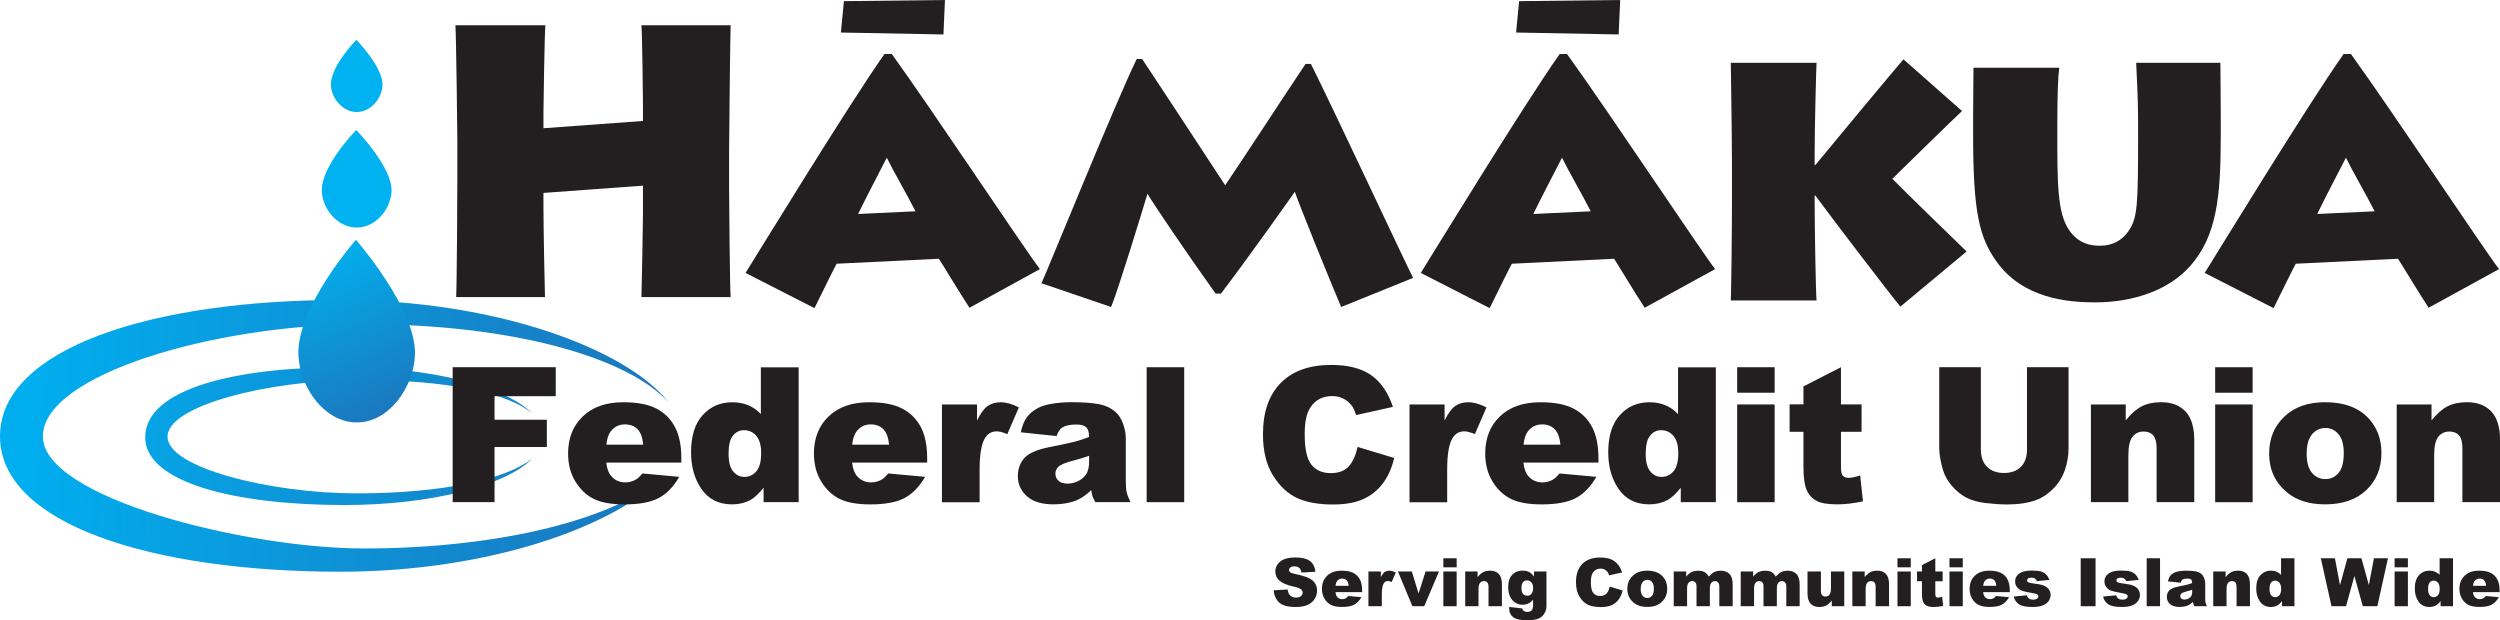 <?xml version="1.0" encoding="UTF-8"?>
<svg xmlns="http://www.w3.org/2000/svg" xmlns:xlink="http://www.w3.org/1999/xlink" id="Layer_1" data-name="Layer 1" viewBox="0 0 522.5 129.65">
  <defs>
    <style>
      .cls-1 {
        fill: url(#linear-gradient);
      }

      .cls-1, .cls-2, .cls-3, .cls-4, .cls-5 {
        stroke-width: 0px;
      }

      .cls-2 {
        fill: #231f20;
      }

      .cls-3 {
        fill: url(#New_Gradient_Swatch_2-2);
      }

      .cls-4 {
        fill: url(#New_Gradient_Swatch_2);
      }

      .cls-5 {
        fill: #00b3f0;
      }
    </style>
    <linearGradient id="New_Gradient_Swatch_2" data-name="New Gradient Swatch 2" x1="5.07" y1="86.58" x2="142.22" y2="96.07" gradientUnits="userSpaceOnUse">
      <stop offset="0" stop-color="#00aeef"></stop>
      <stop offset="1" stop-color="#1c75bc"></stop>
    </linearGradient>
    <linearGradient id="New_Gradient_Swatch_2-2" data-name="New Gradient Swatch 2" x1="5.08" y1="86.55" x2="142.22" y2="96.04" xlink:href="#New_Gradient_Swatch_2"></linearGradient>
    <linearGradient id="linear-gradient" x1="64.51" y1="50.96" x2="81.01" y2="88.21" gradientUnits="userSpaceOnUse">
      <stop offset="0" stop-color="#00b3f0"></stop>
      <stop offset="1" stop-color="#1c75bc"></stop>
    </linearGradient>
  </defs>
  <g>
    <path class="cls-4" d="M8.97,91.19c0-12.94,36.17-23.43,67.08-23.43s55.09,6.85,63.65,16.31c-8.64-11.09-36.04-21.37-68.52-21.37C31.76,62.69,0,72.82,0,91.19s31.76,28.3,71.17,28.3c31.26,0,57.8-9.64,67.46-20.09-9.44,8.89-33.8,15.23-62.59,15.23-24.42,0-67.08-10.49-67.08-23.43Z"></path>
    <path class="cls-3" d="M35.01,91.27c0-6.54,21.17-11.76,39.49-11.85,19.4-.09,31.54,2.79,36.67,6.91-5.72-5.59-21.11-9.6-39.22-9.6-22.98,0-41.26,4.57-41.6,14.41-.33,9.65,18.63,14.41,41.6,14.41,18.24,0,33.72-4.07,39.34-9.73-5.4,4.28-18.57,7.3-36.79,7.29-17.82,0-39.49-5.31-39.49-11.85Z"></path>
    <path class="cls-1" d="M86.73,74.3c-.35,6.72-5.44,13.99-12.17,13.99s-11.86-7.27-12.19-13.99c-.48-10.01,12.02-24.18,12.02-24.18,0,0,12.83,14.67,12.33,24.18Z"></path>
    <path class="cls-5" d="M81.83,40.09c-.21,3.59-3.25,7.47-7.28,7.47s-7.1-3.88-7.29-7.47c-.29-5.35,7.19-12.91,7.19-12.91,0,0,7.68,7.83,7.38,12.91Z"></path>
    <path class="cls-5" d="M79.95,17.88c-.16,2.66-2.41,5.53-5.39,5.53s-5.25-2.88-5.4-5.53c-.21-3.96,5.32-9.56,5.32-9.56,0,0,5.68,5.8,5.46,9.56Z"></path>
  </g>
  <g>
    <path class="cls-2" d="M95.34,62.08c.16-3.52.24-22.24.24-24.32v-8.64c0-1.36-.24-21.92-.4-23.84h18.8c-.16,1.44-.4,16.88-.4,18.32v3.2l20.8-1.52v-3.36c0-1.36-.16-14.88-.32-16.64h18.64c-.08,1.92-.32,24.32-.32,26.24v8c0,1.04.16,21.04.32,22.56h-18.64c.08-2.72.32-15.68.32-17.2v-6.08l-20.8,1.52v2.88c0,3.6.24,17.04.32,18.88h-18.56Z"></path>
    <path class="cls-2" d="M155.82,57.04c2.16-3.44,21.68-35.36,29.04-45.76h1.52c8.88,12.32,27.92,41.04,30.96,44.96l-14.72,8.08c-2.16-3.28-5.84-9.44-6.4-10.24l-21.36,1.04c-.4.64-3.04,6.08-4.64,9.28l-14.4-7.36ZM176.38.24l21.12-.24-.32,7.2-21.44-.4.64-6.56ZM191.34,44.16c-2-3.92-4.64-8.4-6-11.2-1.68,3.28-4.16,8-6,11.76l12-.56Z"></path>
    <path class="cls-2" d="M217.66,59.2c1.28-2.72,15.68-38.24,19.92-46.88h1.12c4.48,6.72,15.04,22.88,17.36,26.4,2.8-4.08,12.88-19.52,16.8-25.36h1.12c5.04,10.08,19.44,40.96,21.36,44.72l-15.04,6.08c-2.32-5.44-9.12-22.24-9.68-24.08-.88,1.28-10,14.16-15.44,21.28h-1.12c-5.6-7.84-13.12-18.88-14.24-20.88-1.04,3.52-6.24,20.48-7.6,23.68l-14.56-4.96Z"></path>
    <path class="cls-2" d="M296.94,57.04c2.16-3.44,21.68-35.36,29.04-45.76h1.52c8.88,12.32,27.92,41.04,30.96,44.96l-14.72,8.08c-2.16-3.28-5.84-9.44-6.4-10.24l-21.36,1.04c-.4.64-3.04,6.08-4.64,9.28l-14.4-7.36ZM317.5.24l21.12-.24-.32,7.2-21.44-.4.64-6.56ZM332.46,44.16c-2-3.92-4.64-8.4-6-11.2-1.68,3.28-4.16,8-6,11.76l12-.56Z"></path>
    <path class="cls-2" d="M361.74,62.8c.08-2,.24-13.52.24-21.28v-7.2c0-5.92-.24-19.6-.24-21.2h17.92c-.08,1.12-.4,13.44-.4,19.36v2h.16c3.6-4.4,16.72-20.16,18.4-22.08l12.24,10.8c-2.88,2.72-10.64,10.32-14.56,14.16,2.64,2.72,12.56,12.32,15.52,15.2l-13.84,11.52c-1.2-1.36-13.84-17.84-17.76-23.2h-.16v1.2c0,5.28.24,19.36.4,20.72h-17.92Z"></path>
    <path class="cls-2" d="M429.98,30.56c0,10.88.48,15.52,3.28,18.56,1.52,1.6,3.36,2.24,5.6,2.24,2.56,0,4.56-1.04,5.92-2.96,2-2.8,2.08-5.36,2.08-20.8v-2.56c0-4.72-.32-9.44-.4-11.92h17.6c0,1.52.08,6.64.08,12v3.2c0,13.04-.88,20.96-6.32,27.2-4.4,5.04-11.84,7.68-19.92,7.68-5.92,0-15.2-.88-20.64-8.56-3.52-4.96-4.88-10-4.88-26.48v-3.68c0-3.12.08-8.8.08-10.32h17.92c-.24,1.76-.4,5.6-.4,11.84v4.56Z"></path>
    <path class="cls-2" d="M460.78,57.04c2.16-3.44,21.68-35.36,29.04-45.76h1.52c8.88,12.32,27.92,41.04,30.96,44.96l-14.72,8.08c-2.16-3.28-5.84-9.44-6.4-10.24l-21.36,1.04c-.4.64-3.04,6.08-4.64,9.28l-14.4-7.36ZM496.3,44.16c-2-3.92-4.64-8.4-6-11.2-1.68,3.28-4.16,8-6,11.76l12-.56Z"></path>
  </g>
  <g>
    <path class="cls-2" d="M94.6,76.75h21.55v6.06h-12.79v4.92h10.93v5.69h-10.93v11.52h-8.75v-28.2Z"></path>
    <path class="cls-2" d="M142.41,96.68h-15.7c.14,1.26.48,2.19,1.02,2.81.76.88,1.74,1.33,2.96,1.33.77,0,1.5-.19,2.19-.58.42-.24.88-.67,1.37-1.29l7.71.71c-1.18,2.05-2.6,3.52-4.27,4.42-1.67.89-4.06,1.34-7.18,1.34-2.71,0-4.84-.38-6.39-1.14-1.55-.76-2.84-1.98-3.86-3.64-1.02-1.66-1.53-3.61-1.53-5.86,0-3.19,1.02-5.78,3.07-7.75,2.05-1.97,4.87-2.96,8.47-2.96,2.92,0,5.23.44,6.93,1.33,1.69.89,2.98,2.17,3.87,3.85.89,1.68,1.33,3.87,1.33,6.56v.88ZM134.44,92.93c-.15-1.51-.56-2.6-1.22-3.25-.66-.65-1.53-.98-2.61-.98-1.24,0-2.24.49-2.98,1.48-.47.62-.78,1.53-.9,2.75h7.71Z"></path>
    <path class="cls-2" d="M166.92,76.75v28.2h-7.33v-3.02c-1.03,1.28-1.96,2.15-2.81,2.6-1.13.59-2.39.88-3.77.88-2.78,0-4.91-1.06-6.38-3.17-1.47-2.12-2.2-4.69-2.2-7.71,0-3.39.81-5.98,2.43-7.77,1.62-1.8,3.68-2.69,6.19-2.69,1.22,0,2.32.21,3.32.62.99.41,1.88,1.03,2.65,1.85v-9.77h7.91ZM159.08,94.68c0-1.6-.34-2.8-1.02-3.59-.68-.79-1.54-1.18-2.58-1.18-.91,0-1.67.38-2.29,1.13s-.92,2.03-.92,3.81c0,1.67.32,2.89.95,3.66.63.78,1.42,1.16,2.36,1.16,1,0,1.83-.39,2.5-1.17.67-.78,1-2.06,1-3.83Z"></path>
    <path class="cls-2" d="M193.79,96.68h-15.7c.14,1.26.48,2.19,1.02,2.81.76.88,1.74,1.33,2.96,1.33.77,0,1.5-.19,2.19-.58.42-.24.88-.67,1.37-1.29l7.71.71c-1.18,2.05-2.6,3.52-4.27,4.42-1.67.89-4.06,1.34-7.18,1.34-2.71,0-4.84-.38-6.39-1.14-1.55-.76-2.84-1.98-3.86-3.64-1.02-1.66-1.53-3.61-1.53-5.86,0-3.19,1.02-5.78,3.07-7.75,2.05-1.97,4.87-2.96,8.47-2.96,2.92,0,5.23.44,6.93,1.33,1.69.89,2.98,2.17,3.87,3.85.89,1.68,1.33,3.87,1.33,6.56v.88ZM185.82,92.93c-.15-1.51-.56-2.6-1.22-3.25-.66-.65-1.53-.98-2.61-.98-1.24,0-2.24.49-2.98,1.48-.47.62-.78,1.53-.9,2.75h7.71Z"></path>
    <path class="cls-2" d="M196.87,84.53h7.33v3.35c.71-1.45,1.43-2.45,2.18-2.99.75-.54,1.68-.82,2.78-.82s2.42.36,3.79,1.08l-2.42,5.58c-.92-.38-1.65-.58-2.19-.58-1.03,0-1.82.42-2.39,1.27-.81,1.19-1.21,3.42-1.21,6.7v6.85h-7.87v-20.43Z"></path>
    <path class="cls-2" d="M220.83,91.14l-7.48-.79c.28-1.31.69-2.34,1.22-3.09s1.3-1.4,2.3-1.95c.72-.4,1.71-.71,2.96-.92,1.26-.22,2.62-.33,4.08-.33,2.35,0,4.23.13,5.66.39,1.42.26,2.61.81,3.56,1.64.67.58,1.19,1.39,1.58,2.45.38,1.06.58,2.07.58,3.03v9.02c0,.96.06,1.71.18,2.26.12.54.39,1.24.8,2.09h-7.35c-.3-.53-.49-.93-.58-1.2-.09-.28-.18-.71-.27-1.3-1.03.99-2.05,1.69-3.06,2.12-1.38.56-2.99.85-4.83.85-2.44,0-4.29-.56-5.55-1.69-1.26-1.13-1.9-2.52-1.9-4.17,0-1.55.46-2.83,1.37-3.83.91-1,2.59-1.74,5.04-2.23,2.94-.59,4.84-1,5.71-1.24.87-.24,1.8-.55,2.77-.93,0-.96-.2-1.64-.6-2.02s-1.1-.58-2.1-.58c-1.28,0-2.24.21-2.89.62-.5.32-.9.92-1.21,1.81ZM227.62,95.26c-1.08.38-2.2.73-3.37,1.02-1.59.42-2.6.84-3.02,1.25-.44.42-.65.9-.65,1.44,0,.62.21,1.12.64,1.51s1.06.59,1.9.59,1.68-.21,2.43-.64c.75-.42,1.28-.94,1.6-1.55.31-.61.47-1.4.47-2.38v-1.25Z"></path>
    <path class="cls-2" d="M239.65,76.75h7.85v28.2h-7.85v-28.2Z"></path>
    <path class="cls-2" d="M283.75,93.41l7.64,2.31c-.51,2.14-1.32,3.93-2.42,5.37-1.1,1.44-2.47,2.52-4.11,3.25-1.64.73-3.72,1.1-6.24,1.1-3.07,0-5.57-.45-7.51-1.34-1.94-.89-3.62-2.46-5.03-4.7-1.41-2.24-2.12-5.11-2.12-8.61,0-4.67,1.24-8.25,3.72-10.76,2.48-2.5,5.99-3.76,10.53-3.76,3.55,0,6.34.72,8.38,2.15,2.03,1.44,3.54,3.64,4.53,6.62l-7.7,1.71c-.27-.86-.55-1.49-.85-1.89-.49-.67-1.08-1.18-1.79-1.54-.71-.36-1.49-.54-2.37-.54-1.97,0-3.49.79-4.54,2.38-.79,1.18-1.19,3.03-1.19,5.55,0,3.13.47,5.27,1.42,6.43s2.28,1.74,4,1.74,2.93-.47,3.78-1.4c.85-.94,1.47-2.3,1.86-4.08Z"></path>
    <path class="cls-2" d="M294.59,84.53h7.33v3.35c.71-1.45,1.43-2.45,2.18-2.99.75-.54,1.68-.82,2.78-.82s2.42.36,3.79,1.08l-2.42,5.58c-.92-.38-1.65-.58-2.19-.58-1.03,0-1.82.42-2.39,1.27-.81,1.19-1.21,3.42-1.21,6.7v6.85h-7.87v-20.43Z"></path>
    <path class="cls-2" d="M334.09,96.68h-15.7c.14,1.26.48,2.19,1.02,2.81.76.88,1.74,1.33,2.96,1.33.77,0,1.5-.19,2.19-.58.42-.24.88-.67,1.37-1.29l7.71.71c-1.18,2.05-2.6,3.52-4.27,4.42-1.67.89-4.06,1.34-7.18,1.34-2.71,0-4.84-.38-6.39-1.14-1.55-.76-2.84-1.98-3.86-3.64-1.02-1.66-1.53-3.61-1.53-5.86,0-3.19,1.02-5.78,3.07-7.75,2.04-1.97,4.87-2.96,8.47-2.96,2.92,0,5.23.44,6.93,1.33,1.69.89,2.98,2.17,3.87,3.85.88,1.68,1.33,3.87,1.33,6.56v.88ZM326.13,92.93c-.15-1.51-.56-2.6-1.22-3.25-.66-.65-1.53-.98-2.61-.98-1.24,0-2.24.49-2.98,1.48-.47.62-.78,1.53-.9,2.75h7.71Z"></path>
    <path class="cls-2" d="M358.61,76.75v28.2h-7.33v-3.02c-1.03,1.28-1.96,2.15-2.81,2.6-1.13.59-2.39.88-3.77.88-2.78,0-4.91-1.06-6.38-3.17s-2.2-4.69-2.2-7.71c0-3.39.81-5.98,2.43-7.77,1.62-1.8,3.68-2.69,6.19-2.69,1.22,0,2.32.21,3.32.62.99.41,1.88,1.03,2.65,1.85v-9.77h7.91ZM350.76,94.68c0-1.6-.34-2.8-1.02-3.59-.68-.79-1.54-1.18-2.58-1.18-.91,0-1.67.38-2.29,1.13s-.92,2.03-.92,3.81c0,1.67.32,2.89.95,3.66.64.78,1.42,1.16,2.36,1.16,1,0,1.83-.39,2.5-1.17.67-.78,1-2.06,1-3.83Z"></path>
    <path class="cls-2" d="M363.07,76.75h7.83v5.33h-7.83v-5.33ZM363.07,84.53h7.83v20.43h-7.83v-20.43Z"></path>
    <path class="cls-2" d="M384.76,76.75v7.77h4.31v5.73h-4.31v7.24c0,.87.08,1.45.25,1.73.26.43.71.65,1.35.65.58,0,1.38-.17,2.42-.5l.58,5.41c-1.94.42-3.75.63-5.42.63-1.95,0-3.39-.25-4.31-.75-.92-.5-1.61-1.26-2.05-2.28s-.66-2.67-.66-4.95v-7.19h-2.89v-5.73h2.89v-3.75l7.85-4.02Z"></path>
    <path class="cls-2" d="M423.63,76.75h8.7v16.8c0,1.67-.26,3.24-.78,4.72-.52,1.48-1.33,2.78-2.44,3.88s-2.27,1.89-3.49,2.34c-1.69.63-3.73.94-6.1.94-1.37,0-2.87-.1-4.49-.29-1.62-.19-2.98-.57-4.07-1.14-1.09-.57-2.09-1.38-2.99-2.43-.9-1.05-1.52-2.13-1.86-3.25-.54-1.79-.81-3.38-.81-4.77v-16.8h8.7v17.2c0,1.54.43,2.74,1.28,3.6.85.86,2.04,1.3,3.55,1.3s2.68-.43,3.53-1.28c.85-.85,1.28-2.06,1.28-3.62v-17.2Z"></path>
    <path class="cls-2" d="M436.99,84.53h7.29v3.33c1.09-1.36,2.19-2.33,3.31-2.92,1.12-.58,2.47-.88,4.08-.88,2.17,0,3.86.64,5.09,1.93s1.84,3.28,1.84,5.97v12.99h-7.87v-11.24c0-1.28-.24-2.19-.71-2.72s-1.14-.8-2-.8c-.95,0-1.72.36-2.31,1.08-.59.72-.88,2.01-.88,3.87v9.81h-7.83v-20.43Z"></path>
    <path class="cls-2" d="M462.97,76.75h7.83v5.33h-7.83v-5.33ZM462.97,84.53h7.83v20.43h-7.83v-20.43Z"></path>
    <path class="cls-2" d="M474.25,94.8c0-3.12,1.05-5.69,3.16-7.71,2.1-2.02,4.94-3.03,8.52-3.03,4.09,0,7.18,1.19,9.27,3.56,1.68,1.91,2.52,4.26,2.52,7.06,0,3.14-1.04,5.72-3.13,7.72-2.08,2.01-4.97,3.01-8.65,3.01-3.28,0-5.94-.83-7.96-2.5-2.49-2.07-3.73-4.77-3.73-8.12ZM482.09,94.78c0,1.82.37,3.17,1.11,4.04.74.87,1.66,1.31,2.78,1.31s2.06-.43,2.78-1.29c.72-.86,1.09-2.24,1.09-4.14,0-1.77-.37-3.09-1.1-3.95-.73-.87-1.64-1.3-2.71-1.3-1.14,0-2.08.44-2.83,1.32-.74.88-1.12,2.22-1.12,4.01Z"></path>
    <path class="cls-2" d="M500.9,84.53h7.29v3.33c1.09-1.36,2.19-2.33,3.31-2.92,1.12-.58,2.47-.88,4.08-.88,2.17,0,3.86.64,5.09,1.93s1.84,3.28,1.84,5.97v12.99h-7.87v-11.24c0-1.28-.24-2.19-.71-2.72s-1.14-.8-2-.8c-.95,0-1.72.36-2.31,1.08-.59.72-.88,2.01-.88,3.87v9.81h-7.83v-20.43Z"></path>
  </g>
  <g>
    <path class="cls-2" d="M266.17,123.38l2.95-.18c.06.48.19.84.39,1.09.32.41.77.61,1.37.61.44,0,.78-.1,1.02-.31.24-.21.36-.45.36-.72s-.11-.49-.34-.7-.76-.4-1.59-.58c-1.36-.31-2.33-.71-2.91-1.22-.58-.51-.88-1.15-.88-1.93,0-.51.15-1,.45-1.46.3-.46.75-.82,1.35-1.08.6-.26,1.42-.39,2.46-.39,1.28,0,2.26.24,2.93.71.67.48,1.07,1.23,1.2,2.27l-2.92.17c-.08-.45-.24-.78-.49-.98-.25-.21-.59-.31-1.03-.31-.36,0-.63.08-.81.23-.18.15-.27.34-.27.56,0,.16.08.3.23.43.15.13.49.25,1.04.37,1.35.29,2.32.59,2.91.88.59.3,1.01.67,1.28,1.11.27.44.4.94.4,1.48,0,.64-.18,1.24-.53,1.78s-.85.95-1.49,1.23c-.64.28-1.44.42-2.41.42-1.7,0-2.88-.33-3.54-.98s-1.03-1.49-1.11-2.5Z"></path>
    <path class="cls-2" d="M284.7,123.76h-5.58c.05.45.17.78.36,1,.27.31.62.47,1.05.47.27,0,.53-.07.78-.21.15-.09.31-.24.49-.46l2.74.25c-.42.73-.92,1.25-1.52,1.57-.59.32-1.44.47-2.55.47-.96,0-1.72-.14-2.27-.41-.55-.27-1.01-.7-1.37-1.29-.36-.59-.54-1.28-.54-2.08,0-1.13.36-2.05,1.09-2.75.73-.7,1.73-1.05,3.01-1.05,1.04,0,1.86.16,2.46.47s1.06.77,1.37,1.37.47,1.37.47,2.33v.31ZM281.87,122.43c-.05-.54-.2-.92-.43-1.16-.24-.23-.54-.35-.93-.35-.44,0-.79.18-1.06.53-.17.22-.28.54-.32.98h2.74Z"></path>
    <path class="cls-2" d="M286,119.44h2.6v1.19c.25-.51.51-.87.78-1.06.27-.19.6-.29.99-.29s.86.13,1.35.38l-.86,1.98c-.33-.14-.59-.21-.78-.21-.36,0-.65.15-.85.45-.29.42-.43,1.22-.43,2.38v2.43h-2.8v-7.26Z"></path>
    <path class="cls-2" d="M292.18,119.44h2.89l1.41,4.6,1.46-4.6h2.81l-3.09,7.26h-2.47l-3.02-7.26Z"></path>
    <path class="cls-2" d="M301.66,116.68h2.78v1.89h-2.78v-1.89ZM301.66,119.44h2.78v7.26h-2.78v-7.26Z"></path>
    <path class="cls-2" d="M306.22,119.44h2.59v1.18c.39-.48.78-.83,1.18-1.04.4-.21.88-.31,1.45-.31.77,0,1.37.23,1.81.69.43.46.65,1.17.65,2.12v4.61h-2.8v-3.99c0-.46-.08-.78-.25-.97-.17-.19-.41-.28-.71-.28-.34,0-.61.13-.82.38s-.31.71-.31,1.37v3.49h-2.78v-7.26Z"></path>
    <path class="cls-2" d="M320.61,119.44h2.6v7.18c0,.46-.09.89-.28,1.3-.19.41-.45.75-.77,1-.32.25-.73.44-1.22.55-.49.11-1.06.17-1.7.17-1.46,0-2.46-.22-3-.66-.54-.44-.82-1.02-.82-1.76,0-.09,0-.21.01-.37l2.7.31c.07.25.17.42.31.52.21.14.46.21.77.21.4,0,.7-.11.9-.32.2-.21.3-.59.3-1.12v-1.1c-.27.32-.55.56-.82.7-.43.23-.89.34-1.39.34-.97,0-1.75-.42-2.35-1.27-.42-.6-.64-1.4-.64-2.39,0-1.13.27-1.99.82-2.58s1.26-.89,2.15-.89c.57,0,1.03.1,1.4.29.37.19.71.51,1.03.95v-1.07ZM317.99,122.96c0,.52.11.91.33,1.17.22.25.52.38.88.38s.64-.13.87-.39c.23-.26.35-.66.35-1.19s-.12-.93-.37-1.21c-.25-.28-.55-.42-.9-.42s-.64.13-.85.39c-.21.26-.32.69-.32,1.28Z"></path>
    <path class="cls-2" d="M336.42,122.6l2.71.82c-.18.76-.47,1.4-.86,1.91s-.88.9-1.46,1.16c-.58.26-1.32.39-2.22.39-1.09,0-1.98-.16-2.67-.47-.69-.32-1.29-.87-1.79-1.67-.5-.8-.75-1.82-.75-3.06,0-1.66.44-2.93,1.32-3.82.88-.89,2.13-1.34,3.74-1.34,1.26,0,2.25.25,2.98.77.72.51,1.26,1.29,1.61,2.35l-2.73.61c-.1-.31-.2-.53-.3-.67-.17-.24-.38-.42-.64-.55s-.53-.19-.84-.19c-.7,0-1.24.28-1.61.85-.28.42-.42,1.08-.42,1.97,0,1.11.17,1.87.51,2.28.34.41.81.62,1.42.62s1.04-.17,1.34-.5c.3-.33.52-.82.66-1.45Z"></path>
    <path class="cls-2" d="M340.11,123.09c0-1.11.37-2.02,1.12-2.74.75-.72,1.76-1.08,3.03-1.08,1.45,0,2.55.42,3.29,1.26.6.68.9,1.52.9,2.51,0,1.12-.37,2.03-1.11,2.74-.74.71-1.77,1.07-3.07,1.07-1.17,0-2.11-.3-2.83-.89-.88-.73-1.33-1.7-1.33-2.88ZM342.9,123.08c0,.65.13,1.13.39,1.44.26.31.59.46.99.46s.73-.15.99-.46c.26-.31.39-.79.39-1.47,0-.63-.13-1.1-.39-1.41-.26-.31-.58-.46-.96-.46-.41,0-.74.16-1,.47-.26.31-.4.79-.4,1.42Z"></path>
    <path class="cls-2" d="M349.81,119.44h2.6v1.06c.37-.44.75-.76,1.13-.94s.84-.28,1.38-.28c.58,0,1.04.1,1.38.31s.61.51.83.92c.44-.47.83-.8,1.19-.97.36-.17.8-.26,1.33-.26.78,0,1.39.23,1.82.69.44.46.66,1.19.66,2.17v4.56h-2.79v-4.14c0-.33-.06-.57-.19-.73-.19-.25-.42-.38-.7-.38-.33,0-.59.12-.79.36s-.3.62-.3,1.14v3.75h-2.79v-4c0-.32-.02-.54-.05-.65-.06-.18-.16-.33-.31-.44-.15-.11-.32-.17-.51-.17-.32,0-.58.12-.79.36s-.31.64-.31,1.19v3.71h-2.79v-7.26Z"></path>
    <path class="cls-2" d="M363.81,119.44h2.6v1.06c.37-.44.75-.76,1.13-.94s.84-.28,1.38-.28c.58,0,1.04.1,1.38.31s.61.51.83.92c.44-.47.83-.8,1.19-.97.36-.17.8-.26,1.33-.26.78,0,1.39.23,1.82.69.44.46.66,1.19.66,2.17v4.56h-2.79v-4.14c0-.33-.06-.57-.19-.73-.19-.25-.42-.38-.7-.38-.33,0-.59.12-.79.36s-.3.62-.3,1.14v3.75h-2.79v-4c0-.32-.02-.54-.05-.65-.06-.18-.16-.33-.31-.44-.15-.11-.32-.17-.51-.17-.32,0-.58.12-.79.36s-.31.64-.31,1.19v3.71h-2.79v-7.26Z"></path>
    <path class="cls-2" d="M385.44,126.7h-2.6v-1.18c-.39.48-.78.83-1.17,1.03-.39.21-.88.31-1.45.31-.77,0-1.37-.23-1.8-.69-.44-.46-.65-1.16-.65-2.12v-4.62h2.8v3.99c0,.46.08.78.25.97s.41.29.71.29c.33,0,.6-.13.82-.38.21-.25.32-.71.32-1.37v-3.49h2.78v7.26Z"></path>
    <path class="cls-2" d="M387.13,119.44h2.59v1.18c.39-.48.78-.83,1.18-1.04.4-.21.88-.31,1.45-.31.77,0,1.37.23,1.81.69.43.46.65,1.17.65,2.12v4.61h-2.8v-3.99c0-.46-.08-.78-.25-.97-.17-.19-.41-.28-.71-.28-.34,0-.61.13-.82.38s-.31.71-.31,1.37v3.49h-2.78v-7.26Z"></path>
    <path class="cls-2" d="M396.57,116.68h2.78v1.89h-2.78v-1.89ZM396.57,119.44h2.78v7.26h-2.78v-7.26Z"></path>
    <path class="cls-2" d="M404.48,116.68v2.76h1.53v2.04h-1.53v2.57c0,.31.03.51.09.61.09.16.25.23.48.23.21,0,.49-.06.86-.18l.21,1.92c-.69.15-1.33.23-1.93.23-.69,0-1.2-.09-1.53-.27-.33-.18-.57-.45-.73-.81-.16-.36-.24-.95-.24-1.76v-2.55h-1.03v-2.04h1.03v-1.33l2.79-1.43Z"></path>
    <path class="cls-2" d="M407.44,116.68h2.78v1.89h-2.78v-1.89ZM407.44,119.44h2.78v7.26h-2.78v-7.26Z"></path>
    <path class="cls-2" d="M420.06,123.76h-5.58c.05.45.17.78.36,1,.27.31.62.47,1.05.47.27,0,.53-.07.78-.21.15-.09.31-.24.49-.46l2.74.25c-.42.73-.92,1.25-1.52,1.57-.59.32-1.44.47-2.55.47-.96,0-1.72-.14-2.27-.41-.55-.27-1.01-.7-1.37-1.29-.36-.59-.54-1.28-.54-2.08,0-1.13.36-2.05,1.09-2.75.73-.7,1.73-1.05,3.01-1.05,1.04,0,1.86.16,2.46.47s1.06.77,1.37,1.37.47,1.37.47,2.33v.31ZM417.23,122.43c-.05-.54-.2-.92-.43-1.16-.24-.23-.54-.35-.93-.35-.44,0-.79.18-1.06.53-.17.22-.28.54-.32.98h2.74Z"></path>
    <path class="cls-2" d="M420.85,124.68l2.76-.26c.11.33.27.56.48.7s.48.21.82.21c.37,0,.66-.08.87-.24.16-.12.24-.27.24-.44,0-.2-.1-.35-.31-.46-.15-.08-.55-.17-1.2-.29-.97-.17-1.64-.32-2.01-.47-.38-.14-.69-.39-.95-.73-.26-.34-.39-.73-.39-1.17,0-.48.14-.89.42-1.24s.66-.6,1.15-.78c.49-.17,1.14-.26,1.96-.26.87,0,1.5.07,1.92.2.41.13.76.34,1.03.62.28.28.5.65.69,1.13l-2.64.26c-.07-.23-.18-.4-.34-.51-.22-.15-.48-.22-.79-.22s-.54.06-.69.17c-.14.11-.21.25-.21.41,0,.18.09.31.27.4.18.09.58.17,1.19.25.92.1,1.61.25,2.06.44s.8.45,1.04.8c.24.35.36.73.36,1.14s-.13.83-.38,1.22c-.25.4-.65.71-1.2.95-.54.23-1.29.35-2.22.35-1.33,0-2.27-.19-2.83-.57-.56-.38-.92-.92-1.08-1.61Z"></path>
    <path class="cls-2" d="M434.87,116.68h3.1v10.02h-3.1v-10.02Z"></path>
    <path class="cls-2" d="M439.52,124.68l2.76-.26c.11.33.27.56.48.7s.48.21.82.21c.37,0,.66-.08.87-.24.16-.12.24-.27.24-.44,0-.2-.1-.35-.31-.46-.15-.08-.55-.17-1.2-.29-.97-.17-1.64-.32-2.01-.47-.38-.14-.69-.39-.95-.73-.26-.34-.39-.73-.39-1.17,0-.48.14-.89.42-1.24s.66-.6,1.15-.78c.49-.17,1.14-.26,1.96-.26.87,0,1.5.07,1.92.2.41.13.76.34,1.03.62.28.28.5.65.69,1.13l-2.64.26c-.07-.23-.18-.4-.34-.51-.22-.15-.48-.22-.79-.22s-.54.06-.69.17c-.14.11-.21.25-.21.41,0,.18.09.31.27.4.18.09.58.17,1.19.25.92.1,1.61.25,2.06.44s.8.45,1.04.8c.24.35.36.73.36,1.14s-.13.83-.38,1.22c-.25.4-.65.71-1.2.95-.54.23-1.29.35-2.22.35-1.33,0-2.27-.19-2.83-.57-.56-.38-.92-.92-1.08-1.61Z"></path>
    <path class="cls-2" d="M448.66,116.68h2.79v10.02h-2.79v-10.02Z"></path>
    <path class="cls-2" d="M455.76,121.79l-2.66-.28c.1-.46.25-.83.43-1.1.19-.27.46-.5.82-.69.25-.14.61-.25,1.05-.33s.93-.12,1.45-.12c.83,0,1.5.05,2.01.14.51.09.93.29,1.26.58.24.21.42.5.56.87.14.38.21.74.21,1.08v3.21c0,.34.02.61.07.8.04.19.14.44.28.74h-2.61c-.1-.19-.17-.33-.21-.43-.03-.1-.06-.25-.1-.46-.36.35-.73.6-1.09.75-.49.2-1.06.3-1.72.3-.87,0-1.52-.2-1.97-.6-.45-.4-.67-.9-.67-1.48,0-.55.16-1,.49-1.36s.92-.62,1.79-.79c1.04-.21,1.72-.36,2.03-.44.31-.08.64-.19.98-.33,0-.34-.07-.58-.21-.72s-.39-.21-.75-.21c-.46,0-.8.07-1.03.22-.18.11-.32.33-.43.64ZM458.17,123.25c-.38.14-.78.26-1.2.36-.57.15-.92.3-1.07.44-.16.15-.23.32-.23.51,0,.22.08.4.23.54.15.14.38.21.67.21s.6-.08.86-.23c.27-.15.46-.33.57-.55.11-.22.17-.5.17-.84v-.44Z"></path>
    <path class="cls-2" d="M462.56,119.44h2.59v1.18c.39-.48.78-.83,1.18-1.04.4-.21.88-.31,1.45-.31.77,0,1.37.23,1.81.69.43.46.65,1.17.65,2.12v4.61h-2.8v-3.99c0-.46-.08-.78-.25-.97-.17-.19-.41-.28-.71-.28-.34,0-.61.13-.82.38s-.31.71-.31,1.37v3.49h-2.78v-7.26Z"></path>
    <path class="cls-2" d="M479.54,116.68v10.02h-2.6v-1.07c-.36.46-.7.76-1,.92-.4.21-.85.31-1.34.31-.99,0-1.74-.38-2.27-1.13-.52-.75-.78-1.67-.78-2.74,0-1.2.29-2.12.87-2.76.58-.64,1.31-.96,2.2-.96.43,0,.83.07,1.18.22.35.15.67.36.94.66v-3.47h2.81ZM476.75,123.05c0-.57-.12-.99-.36-1.28-.24-.28-.55-.42-.92-.42-.32,0-.59.13-.81.4s-.33.72-.33,1.35c0,.59.11,1.03.34,1.3.22.28.5.41.84.41.36,0,.65-.14.89-.42s.36-.73.36-1.36Z"></path>
    <path class="cls-2" d="M485.06,116.68h2.94l1.06,5.61,1.55-5.61h2.93l1.55,5.6,1.06-5.6h2.93l-2.21,10.02h-3.04l-1.76-6.31-1.75,6.31h-3.04l-2.23-10.02Z"></path>
    <path class="cls-2" d="M500.47,116.68h2.78v1.89h-2.78v-1.89ZM500.47,119.44h2.78v7.26h-2.78v-7.26Z"></path>
    <path class="cls-2" d="M512.68,116.68v10.02h-2.6v-1.07c-.36.46-.7.76-1,.92-.4.21-.85.31-1.34.31-.99,0-1.74-.38-2.27-1.13-.52-.75-.78-1.67-.78-2.74,0-1.2.29-2.12.87-2.76.58-.64,1.31-.96,2.2-.96.43,0,.83.07,1.18.22.35.15.67.36.94.66v-3.47h2.81ZM509.89,123.05c0-.57-.12-.99-.36-1.28-.24-.28-.55-.42-.92-.42-.32,0-.59.13-.81.4s-.33.72-.33,1.35c0,.59.11,1.03.34,1.3.22.28.5.41.84.41.36,0,.65-.14.89-.42s.36-.73.36-1.36Z"></path>
    <path class="cls-2" d="M522.43,123.76h-5.58c.05.45.17.78.36,1,.27.31.62.47,1.05.47.27,0,.53-.07.78-.21.15-.09.31-.24.49-.46l2.74.25c-.42.73-.92,1.25-1.52,1.57-.59.32-1.44.47-2.55.47-.96,0-1.72-.14-2.27-.41-.55-.27-1.01-.7-1.37-1.29-.36-.59-.54-1.28-.54-2.08,0-1.13.36-2.05,1.09-2.75.73-.7,1.73-1.05,3.01-1.05,1.04,0,1.86.16,2.46.47s1.06.77,1.37,1.37.47,1.37.47,2.33v.31ZM519.6,122.43c-.05-.54-.2-.92-.43-1.16-.24-.23-.54-.35-.93-.35-.44,0-.79.18-1.06.53-.17.22-.28.54-.32.98h2.74Z"></path>
  </g>
</svg>
